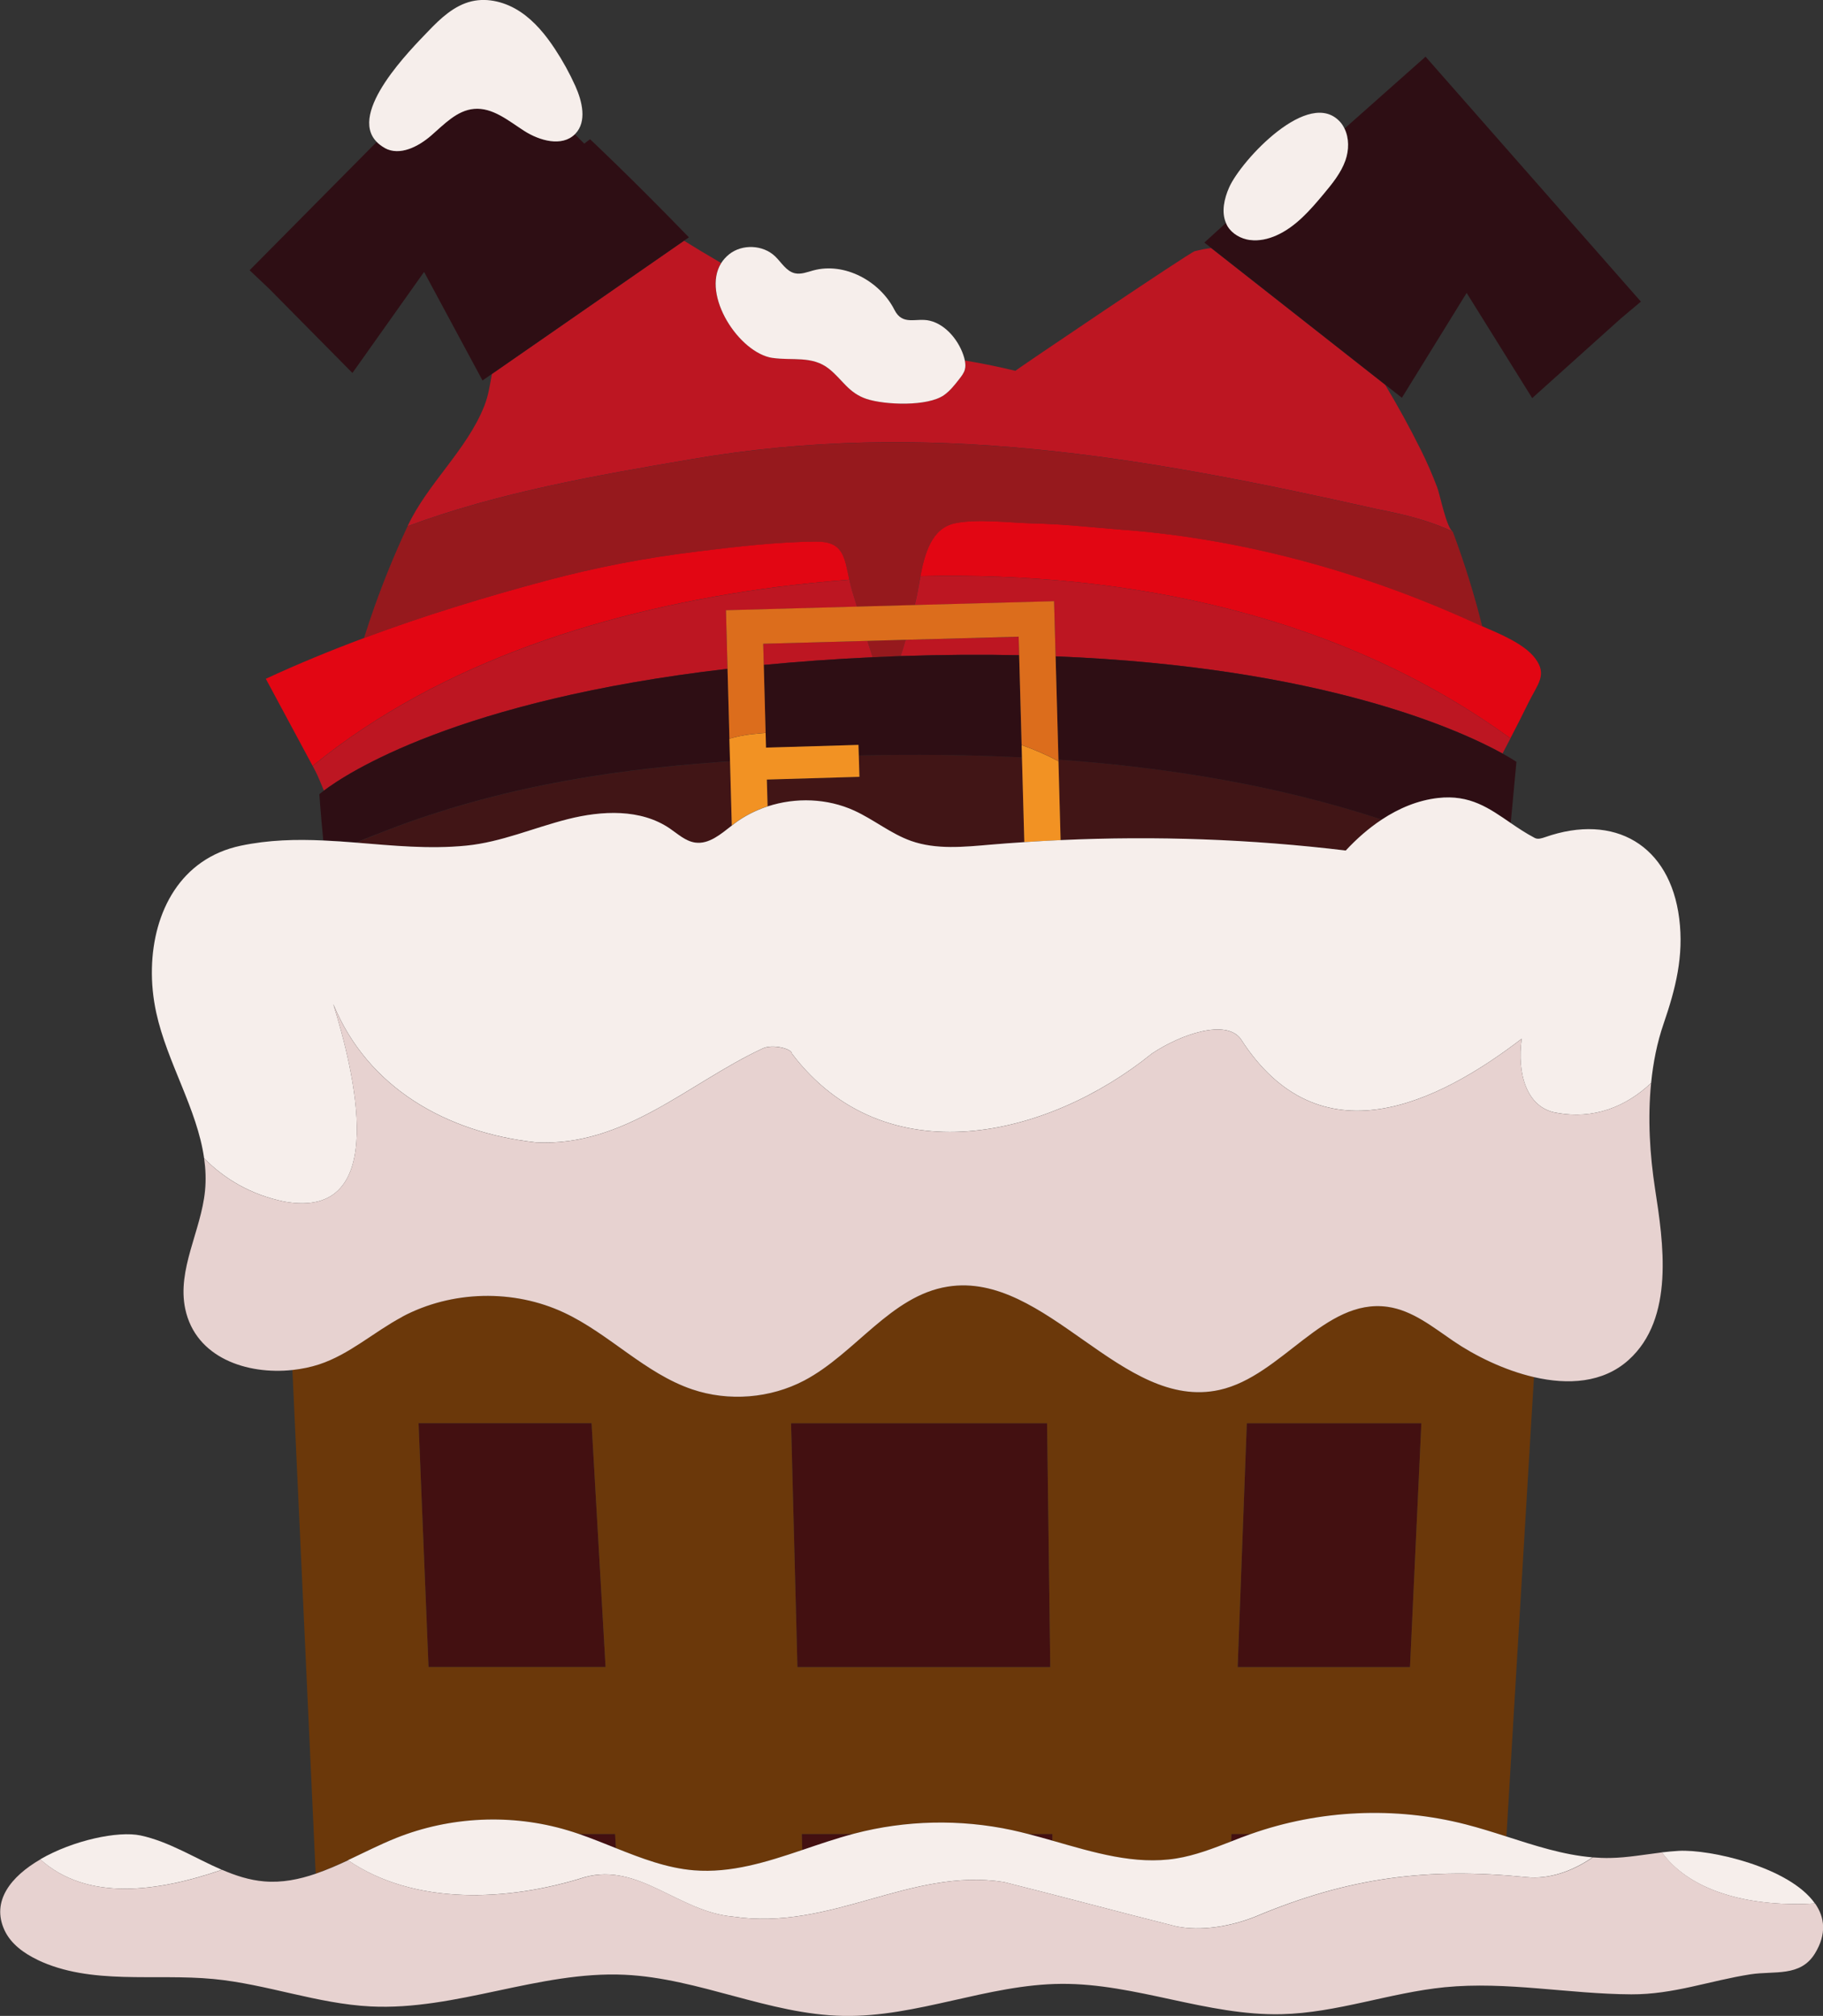 <?xml version="1.0" encoding="UTF-8"?>
<svg id="Capa_2" data-name="Capa 2" xmlns="http://www.w3.org/2000/svg" viewBox="0 0 286.68 316.94">
  <rect x="0" y="0" width="286.68" height="316.94" fill="#333333" stroke="none"/>
  <defs>
    <style>
      .cls-1 {
        fill: #bd1622;
      }

      .cls-2 {
        fill: #f29223;
      }

      .cls-3 {
        fill: #e20613;
      }

      .cls-4 {
        fill: #411516;
      }

      .cls-5 {
        fill: #dc6d1c;
      }

      .cls-6 {
        fill: #e7d2d0;
      }

      .cls-7 {
        fill: #2e0e14;
      }

      .cls-8 {
        fill: #6b380a;
      }

      .cls-9 {
        fill: #431011;
      }

      .cls-10 {
        fill: #f6eeeb;
      }

      .cls-11 {
        fill: #96191d;
      }
    </style>
  </defs>
  <g id="Capa_1-2" data-name="Capa 1">
    <g>
      <path class="cls-1" d="M216.59,80.05c4.24.82,8.2,1.8,11.88,3.52-.97-.46-2.03-5.81-2.45-6.92-.75-1.98-1.6-3.94-2.54-5.84l-.03-.05c-1.73-3.49-3.62-6.93-5.63-10.27l-27.36-21.49c-.83.1-1.68.26-2.58.49-.81.21-28.31,18.78-28.2,18.81-2.63-.64-5.29-1.18-7.95-1.62.09.47.13.95,0,1.41-.15.55-.51,1.02-.86,1.47-.72.92-1.44,1.85-2.39,2.53-2.59,1.86-9.34,1.58-12.21.62-2.86-.95-3.77-3.02-5.9-4.73-2.64-2.11-5.8-1.26-8.88-1.72-5.26-.78-11.22-9.89-8.09-14.91-2.25-1.31-4.25-2.51-5.83-3.5l-30.21,20.95c-.32,1.7-.56,3.42-1.2,5.02-2.74,6.93-8.92,12.18-12.07,18.91,14.25-5.31,29.77-8,44.56-10.52,37.02-6.37,70.92-.49,107.93,7.84Z"/>
      <path class="cls-11" d="M140.67,103.18c.32-.01.64-.02.96-.03.28-.85.54-1.7.78-2.55l-6,.17c.27.86.54,1.71.82,2.57,1.14-.05,2.28-.1,3.45-.15Z"/>
      <path class="cls-11" d="M109.7,86.71c6.14-.73,12.42-1.5,18.61-1.55,4.34-.05,4.47,2.44,5.25,5.99.14.63.3,1.29.5,1.98.23.76.47,1.51.7,2.26l9.07-.25c.06-.24.12-.47.17-.71.27-1.12.48-2.46.74-3.84.7-3.64,1.79-7.55,5.43-8.32,3.54-.75,8.69-.06,12.35.02,4.79.11,9.56.65,14.34,1.03,19,1.51,37.65,6.69,54.97,14.59.39.18.82.36,1.26.56-1.25-5.06-2.83-10.07-4.63-14.89-3.68-1.73-7.64-2.7-11.88-3.52-37.02-8.33-70.92-14.2-107.93-7.84-14.79,2.52-30.31,5.21-44.56,10.52-2.2,4.7-4.16,9.54-5.84,14.5-.34,1.02-.68,2.04-1,3.06,9.42-3.51,19.09-6.46,28.7-9.03,7.79-2.08,15.73-3.61,23.74-4.57Z"/>
      <path class="cls-3" d="M122.08,92.3c3.81-.48,7.64-.87,11.48-1.16-.78-3.55-.91-6.03-5.25-5.99-6.19.05-12.47.81-18.61,1.55-8.01.96-15.95,2.49-23.74,4.57-9.61,2.57-19.28,5.52-28.7,9.03-5.25,1.96-10.43,4.08-15.46,6.42,2.45,4.56,4.91,9.13,7.36,13.69,20.33-16.56,47.1-24.74,72.92-28.11Z"/>
      <path class="cls-3" d="M176.86,83.32c-4.78-.38-9.55-.92-14.34-1.03-3.66-.08-8.81-.77-12.35-.02-3.64.77-4.73,4.68-5.43,8.32,32.95-.77,66.17,6.19,92.78,25.49.96-1.84,1.9-3.68,2.8-5.53,1.48-3.02,3.06-4.43,1.1-7.04-1.7-2.27-5.47-3.82-8.33-5.05-.45-.19-.87-.38-1.26-.56-17.32-7.9-35.97-13.08-54.97-14.59Z"/>
      <path class="cls-1" d="M160.27,103.01l-.08-2.9-17.78.49c-.24.86-.5,1.71-.78,2.55,6.59-.23,12.8-.27,18.64-.14Z"/>
      <path class="cls-1" d="M136.41,100.76l-16.39.45.09,3.33c5.34-.52,11.04-.93,17.12-1.21-.27-.86-.55-1.71-.82-2.57Z"/>
      <path class="cls-1" d="M114.41,105.15l-.25-9.19,20.61-.57c-.23-.76-.47-1.51-.7-2.26-.21-.69-.36-1.35-.5-1.98-3.85.29-7.68.68-11.48,1.16-25.82,3.37-52.6,11.55-72.92,28.11.12.21.23.43.34.64.53.98.95,2.13,1.43,3.25,3.53-2.67,20.94-14.22,63.48-19.16Z"/>
      <path class="cls-1" d="M144.75,90.59c-.26,1.38-.47,2.72-.74,3.84-.06.24-.12.47-.17.71l21.92-.6.24,8.65c42.08,1.68,63.73,11.66,70.28,15.28.42-.79.84-1.59,1.25-2.38-26.61-19.3-59.84-26.27-92.78-25.49Z"/>
      <path class="cls-4" d="M160.71,119.08c-8.56-.43-17.15-.5-25.66-.3l.1,3.36-14.55.43.12,4.21c4.42-1.45,9.37-1.28,13.61.66,3.09,1.41,5.77,3.66,8.97,4.78,3.94,1.39,8.26.95,12.42.58,1.79-.16,3.58-.28,5.37-.4l-.37-13.32Z"/>
      <path class="cls-4" d="M114.81,119.7c-.63.04-1.27.08-1.9.13-18.34,1.31-36.25,4.37-53.72,11.36-1.06.4-2.11.84-3.16,1.29,5.73.46,11.44,1.05,17.28.47,5.49-.54,10.64-2.82,16-4.17,5.35-1.35,11.43-1.63,16,1.46,1.28.87,2.48,2.01,4.01,2.23,2.17.31,4.02-1.31,5.77-2.68l-.28-10.09Z"/>
      <path class="cls-4" d="M166.44,119.43v.25s.35,12.4.35,12.4c14.95-.69,29.96-.15,44.83,1.64,1.69-1.82,3.59-3.5,5.67-4.87-16.26-5.35-33.46-8.19-50.85-9.42Z"/>
      <path class="cls-7" d="M59.18,131.18c17.47-6.99,35.38-10.05,53.72-11.36.63-.04,1.27-.08,1.9-.13l-.1-3.54-.3-11c-42.55,4.94-59.95,16.49-63.48,19.16-.48.36-.7.56-.7.56,0,0,.2,2.99.62,7.25,1.73.08,3.46.2,5.18.34,1.04-.45,2.09-.89,3.16-1.29Z"/>
      <path class="cls-7" d="M141.63,103.15c-.32.01-.64.02-.96.03-1.16.04-2.31.09-3.45.15-6.08.28-11.78.7-17.12,1.21l.29,10.69.06,2.32,14.54-.43.05,1.66c8.51-.2,17.09-.13,25.66.3l-.05-1.94-.39-14.13c-5.84-.12-12.05-.08-18.64.14Z"/>
      <path class="cls-7" d="M165.99,103.18l.45,16.25c17.38,1.23,34.59,4.08,50.85,9.42,2.68-1.77,5.66-3.02,8.84-3.39,5.05-.58,8.06,1.62,11.44,3.94l.9-9.62s-.71-.49-2.19-1.31c-6.55-3.62-28.2-13.6-70.28-15.28Z"/>
      <path class="cls-2" d="M166.45,119.68c-1.87-1-3.8-1.84-5.79-2.54l.05,1.94.37,13.32c1.9-.13,3.8-.23,5.71-.32l-.34-12.4Z"/>
      <path class="cls-2" d="M120.6,122.56l14.55-.43-.1-3.36-.05-1.66-14.54.43-.06-2.32c-.76.08-1.51.15-2.26.22-1.18.14-2.32.38-3.44.7l.1,3.54.28,10.09c.13-.1.25-.2.38-.29,1.59-1.2,3.37-2.1,5.25-2.72l-.12-4.21Z"/>
      <path class="cls-5" d="M120.4,115.23l-.29-10.69-.09-3.33,16.39-.45,6-.17,17.78-.49.08,2.9.39,14.13c1.99.7,3.92,1.54,5.79,2.54v-.25s-.45-16.25-.45-16.25l-.24-8.65-21.92.6-9.07.25-20.61.57.25,9.19.3,11c1.12-.31,2.26-.56,3.44-.7.74-.07,1.5-.15,2.26-.22Z"/>
      <path class="cls-7" d="M108.34,37.32c-9.14-9.44-15.55-15.43-15.55-15.43l-.91.69-1.49-1.48c-2.03,2.01-5.55,1.02-7.98-.54-2.46-1.58-4.96-3.71-7.87-3.45-2.68.24-4.7,2.42-6.73,4.18-2.03,1.76-4.95,3.27-7.31,1.98-.52-.28-.93-.6-1.27-.95l-19.98,20.17,3.06,2.89,13.11,13.26,11.27-15.89,9.19,17.07,1.48-1.03,30.21-20.95.77-.53Z"/>
      <path class="cls-7" d="M220.45,62.55l10.19-16.5,10.31,16.54,13.87-12.46,3.22-2.71-33.86-38.51-12.74,11.3c.75,1.5.72,3.39.15,5-.7,1.99-2.07,3.66-3.42,5.28-2.13,2.55-4.38,5.16-7.41,6.51-1.31.59-2.77.92-4.19.73-1.42-.19-2.81-.96-3.54-2.2-.09-.16-.16-.32-.23-.49-1.09.98-2.23,2.02-3.41,3.1l1.09.85,27.36,21.49,2.62,2.06Z"/>
      <polygon class="cls-9" points="194.64 262.09 221.74 262.09 223.52 223.76 196.07 223.76 194.64 262.09"/>
      <path class="cls-9" d="M196.72,288.34h-3.07l-.04,1.17c1.01-.39,2.02-.78,3.04-1.15.02,0,.05-.02.07-.02Z"/>
      <polygon class="cls-9" points="65.82 223.76 67.39 262.09 95.23 262.09 93.03 223.76 65.82 223.76"/>
      <path class="cls-9" d="M96.73,288.34h-5.69c1.96.67,3.89,1.45,5.82,2.23l-.13-2.23Z"/>
      <polygon class="cls-9" points="125.4 262.09 165.16 262.09 164.66 223.76 124.4 223.76 125.4 262.09"/>
      <path class="cls-9" d="M165.5,288.34h-3.81c1.28.33,2.55.68,3.83,1.05v-1.05Z"/>
      <path class="cls-9" d="M126.09,288.34l.07,2.53c2.66-.9,5.32-1.81,8.01-2.53h-8.07Z"/>
      <path class="cls-8" d="M62.3,288.98c8.52-3.41,18.21-3.84,27-1.2.58.18,1.16.37,1.74.56h5.69l.13,2.23c4,1.6,8.01,3.14,12.28,3.49,5.82.47,11.42-1.31,17.02-3.19l-.07-2.53h8.07c.07-.02.15-.04.22-.06,8.06-2.11,16.62-2.3,24.77-.54.85.18,1.69.39,2.54.61h3.81v1.05c6.47,1.85,12.92,3.86,19.47,2.8,2.99-.48,5.81-1.58,8.64-2.68l.04-1.17h3.07c10.78-3.82,22.71-4.35,33.79-1.51,2.14.55,4.27,1.22,6.39,1.9l.02-.4.65-10.88.14-2.33.78-13.04,2.3-38.34.44-7.25c-4.73-1.09-9.33-3.39-12.67-5.66-3.25-2.21-6.46-4.84-10.35-5.39-9.96-1.41-16.62,10.88-26.44,13.06-15.34,3.4-27.21-18.7-42.73-16.24-8.98,1.42-14.53,10.53-22.57,14.76-5.37,2.83-11.9,3.34-17.64,1.39-7.42-2.52-13.01-8.71-20.1-12.04-7.97-3.75-17.7-3.51-25.48.62-4.45,2.36-8.3,5.91-13.08,7.48-1.32.43-2.73.73-4.19.88l.39,8.38,1.77,38.34.6,13.04.11,2.33.5,10.88.29,6.23c1.71-.59,3.4-1.32,5.08-2.11,2.53-1.18,5.04-2.47,7.58-3.49ZM223.52,223.76l-1.79,38.34h-27.1l1.44-38.34h27.45ZM164.66,223.76l.5,38.34h-39.76l-1-38.34h40.26ZM95.23,262.09h-27.84l-1.57-38.34h27.21l2.2,38.34Z"/>
      <path class="cls-10" d="M52.42,157.88c5.43,13.18,17.84,20.16,31.79,21.71,13.96.78,24.04-9.31,35.67-14.73,1.55-.78,4.65,0,4.65.78,14.73,19.39,40.32,13.18,56.61,0,4.65-3.1,11.63-5.43,13.96-2.33,12.41,19.39,31.02,10.08,44.2,0-.78,5.43.78,10.86,5.43,11.63,5.95,1.12,11.01-.98,14.92-4.67.32-3.21.94-6.35,1.96-9.31,1.88-5.48,3.21-10.62,2.46-16.56-1.45-11.53-10.16-16.62-21.1-12.78-.53.18-1.13.38-1.62.12-1.37-.72-2.6-1.54-3.77-2.34-3.38-2.31-6.39-4.51-11.44-3.94-3.18.36-6.16,1.62-8.84,3.39-2.08,1.37-3.98,3.05-5.67,4.87-14.86-1.79-29.87-2.33-44.83-1.64-1.9.09-3.81.19-5.71.32-1.79.12-3.58.24-5.37.4-4.16.36-8.48.8-12.42-.58-3.2-1.13-5.88-3.37-8.97-4.78-4.23-1.93-9.19-2.1-13.61-.66-1.88.62-3.67,1.52-5.25,2.72-.13.09-.25.2-.38.29-1.76,1.37-3.61,2.98-5.77,2.68-1.53-.22-2.73-1.36-4.01-2.23-4.57-3.1-10.64-2.81-16-1.46-5.35,1.35-10.5,3.63-16,4.17-5.84.58-11.55-.01-17.28-.47-1.73-.14-3.45-.26-5.18-.34-4.29-.2-8.6-.1-12.99.82-9.5,2.01-13.76,10.42-13.97,19.23-.06,2.35.18,4.73.68,7.02,1.71,7.84,6.44,15.15,7.53,22.9,3.26,3.29,7.37,5.71,12.57,6.8,17.06,3.1,10.86-20.94,7.75-31.02Z"/>
      <path class="cls-6" d="M63.26,207.01c7.78-4.13,17.51-4.37,25.48-.62,7.09,3.33,12.68,9.52,20.1,12.04,5.74,1.95,12.28,1.43,17.64-1.39,8.04-4.24,13.59-13.34,22.57-14.76,15.51-2.46,27.39,19.65,42.73,16.24,9.82-2.18,16.48-14.47,26.44-13.06,3.89.55,7.1,3.18,10.35,5.39,3.33,2.27,7.94,4.57,12.67,5.66,5.33,1.23,10.82.93,14.84-2.67,7.33-6.56,5.48-18.57,4.19-26.93-.82-5.34-1.18-11.08-.62-16.63-3.91,3.68-8.97,5.78-14.92,4.67-4.65-.78-6.2-6.2-5.43-11.63-13.18,10.08-31.79,19.39-44.2,0-2.33-3.1-9.31-.78-13.96,2.33-16.28,13.18-41.87,19.39-56.61,0,0-.78-3.1-1.55-4.65-.78-11.63,5.43-21.71,15.51-35.67,14.73-13.96-1.55-26.36-8.53-31.79-21.71,3.1,10.08,9.31,34.12-7.75,31.02-5.2-1.08-9.31-3.5-12.57-6.8.24,1.68.31,3.38.14,5.11-.62,6.3-4.42,12.37-3.11,18.56,1.63,7.7,9.72,10.38,16.86,9.61,1.46-.16,2.88-.45,4.19-.88,4.79-1.57,8.64-5.12,13.08-7.48Z"/>
      <path class="cls-10" d="M60.51,23.28c2.36,1.29,5.28-.22,7.31-1.98,2.03-1.76,4.05-3.95,6.73-4.18,2.91-.26,5.41,1.87,7.87,3.45,2.43,1.56,5.94,2.55,7.98.54.03-.03.06-.05.08-.08,1.84-1.92,1.09-5.07,0-7.5-.91-2.02-1.98-3.96-3.2-5.81-1.48-2.25-3.22-4.38-5.46-5.87-2.24-1.49-5.06-2.26-7.67-1.64-2.72.65-4.87,2.67-6.8,4.69-2.68,2.8-12.7,12.78-8.1,17.42.34.35.76.67,1.27.95Z"/>
      <path class="cls-10" d="M121.49,56.27c3.07.46,6.24-.39,8.88,1.72,2.14,1.71,3.05,3.78,5.9,4.73,2.87.95,9.62,1.23,12.21-.62.95-.68,1.67-1.61,2.39-2.53.35-.45.71-.92.86-1.47.13-.46.09-.94,0-1.41-.03-.15-.06-.29-.1-.43-.7-2.52-2.79-5.22-5.42-5.84-2.15-.51-4.26.86-5.55-1.7-2.27-4.5-7.82-7.55-12.78-6.2-.95.26-1.93.66-2.89.44-1.36-.32-2.11-1.72-3.12-2.68-1.9-1.8-5.15-1.94-7.2-.31-.52.42-.94.89-1.26,1.4-3.13,5.02,2.82,14.13,8.09,14.91Z"/>
      <path class="cls-10" d="M196.56,37.73c1.42.19,2.88-.14,4.19-.73,3.03-1.36,5.29-3.97,7.41-6.51,1.35-1.62,2.72-3.29,3.42-5.28.57-1.62.59-3.5-.15-5-.17-.35-.37-.68-.63-.98-4.89-5.61-15.62,5.97-17.51,10.24-.78,1.76-1.24,3.85-.5,5.58.07.16.14.33.23.49.74,1.24,2.12,2,3.54,2.2Z"/>
      <path class="cls-10" d="M34.89,293.97c-4.23-1.82-8.27-4.43-12.78-5.4-3.52-.75-10.59.74-15.79,3.75,7.36,6.63,18.37,5.15,28.57,1.64Z"/>
      <path class="cls-10" d="M196.72,288.34s-.05.02-.07.02c-1.02.36-2.03.75-3.04,1.15-2.83,1.1-5.66,2.2-8.64,2.68-6.54,1.05-12.99-.96-19.45-2.8-1.27-.36-2.55-.72-3.83-1.05-.84-.22-1.69-.42-2.54-.61-8.15-1.75-16.71-1.57-24.77.54-.07.02-.15.04-.22.06-2.68.71-5.35,1.63-8.01,2.53-5.6,1.89-11.2,3.66-17.02,3.19-4.27-.35-8.27-1.89-12.28-3.49-1.93-.77-3.86-1.55-5.82-2.23-.58-.2-1.16-.39-1.74-.56-8.79-2.64-18.47-2.21-27,1.2-2.55,1.02-5.06,2.31-7.58,3.49,10.46,7.16,25.15,6.48,37.24,2.66,8.53-2.33,14.73,5.43,23.26,6.2,15.51,2.33,27.92-7.75,42.65-5.43,9.31,2.33,17.84,4.65,27.14,6.98,3.88.78,8.53,0,12.41-1.55,14.73-6.2,27.14-7.75,42.65-6.2,3.49.35,7.14-.88,10.38-3.11-4.61-.38-9.08-1.85-13.55-3.28-2.12-.68-4.25-1.35-6.39-1.9-11.08-2.85-23-2.31-33.79,1.51Z"/>
      <path class="cls-10" d="M285.41,299.26c-4.01-5.73-16.51-8.55-21.45-8.27-.88.05-1.75.14-2.63.24,4.84,6.62,14.81,8.6,24.07,8.03Z"/>
      <path class="cls-6" d="M5.87,308.12c8.46,4.03,18.4,2.12,27.73,3.02,8.32.8,16.32,3.89,24.67,4.31,13.45.68,26.51-5.6,39.96-4.98,11.68.54,22.7,6.25,34.39,6.47,11.58.22,22.72-4.97,34.3-5.04,11.67-.08,22.94,5.05,34.61,4.77,8.68-.2,17.03-3.38,25.67-4.24,9.75-.96,19.53,1.07,29.33,1.12,6.64.03,12.34-2.15,18.75-3.15,3.76-.58,7.85.46,10.14-3.29,1.85-3.04,1.55-5.66.01-7.85-9.26.57-19.23-1.41-24.07-8.03-2.71.33-5.4.83-8.12.88-.93.02-1.85-.02-2.76-.09-3.24,2.23-6.89,3.46-10.38,3.11-15.51-1.55-27.92,0-42.65,6.2-3.88,1.55-8.53,2.33-12.41,1.55-9.31-2.33-17.84-4.65-27.14-6.98-14.73-2.33-27.14,7.75-42.65,5.43-8.53-.78-14.73-8.53-23.26-6.2-12.09,3.82-26.79,4.5-37.24-2.66-1.68.79-3.37,1.52-5.08,2.11-2.64.91-5.34,1.45-8.14,1.21-2.31-.19-4.49-.91-6.61-1.82-10.2,3.51-21.22,4.98-28.57-1.64-4.62,2.68-7.76,6.56-5.64,11.14,1,2.15,3.05,3.63,5.19,4.65Z"/>
    </g>
  </g>
</svg>